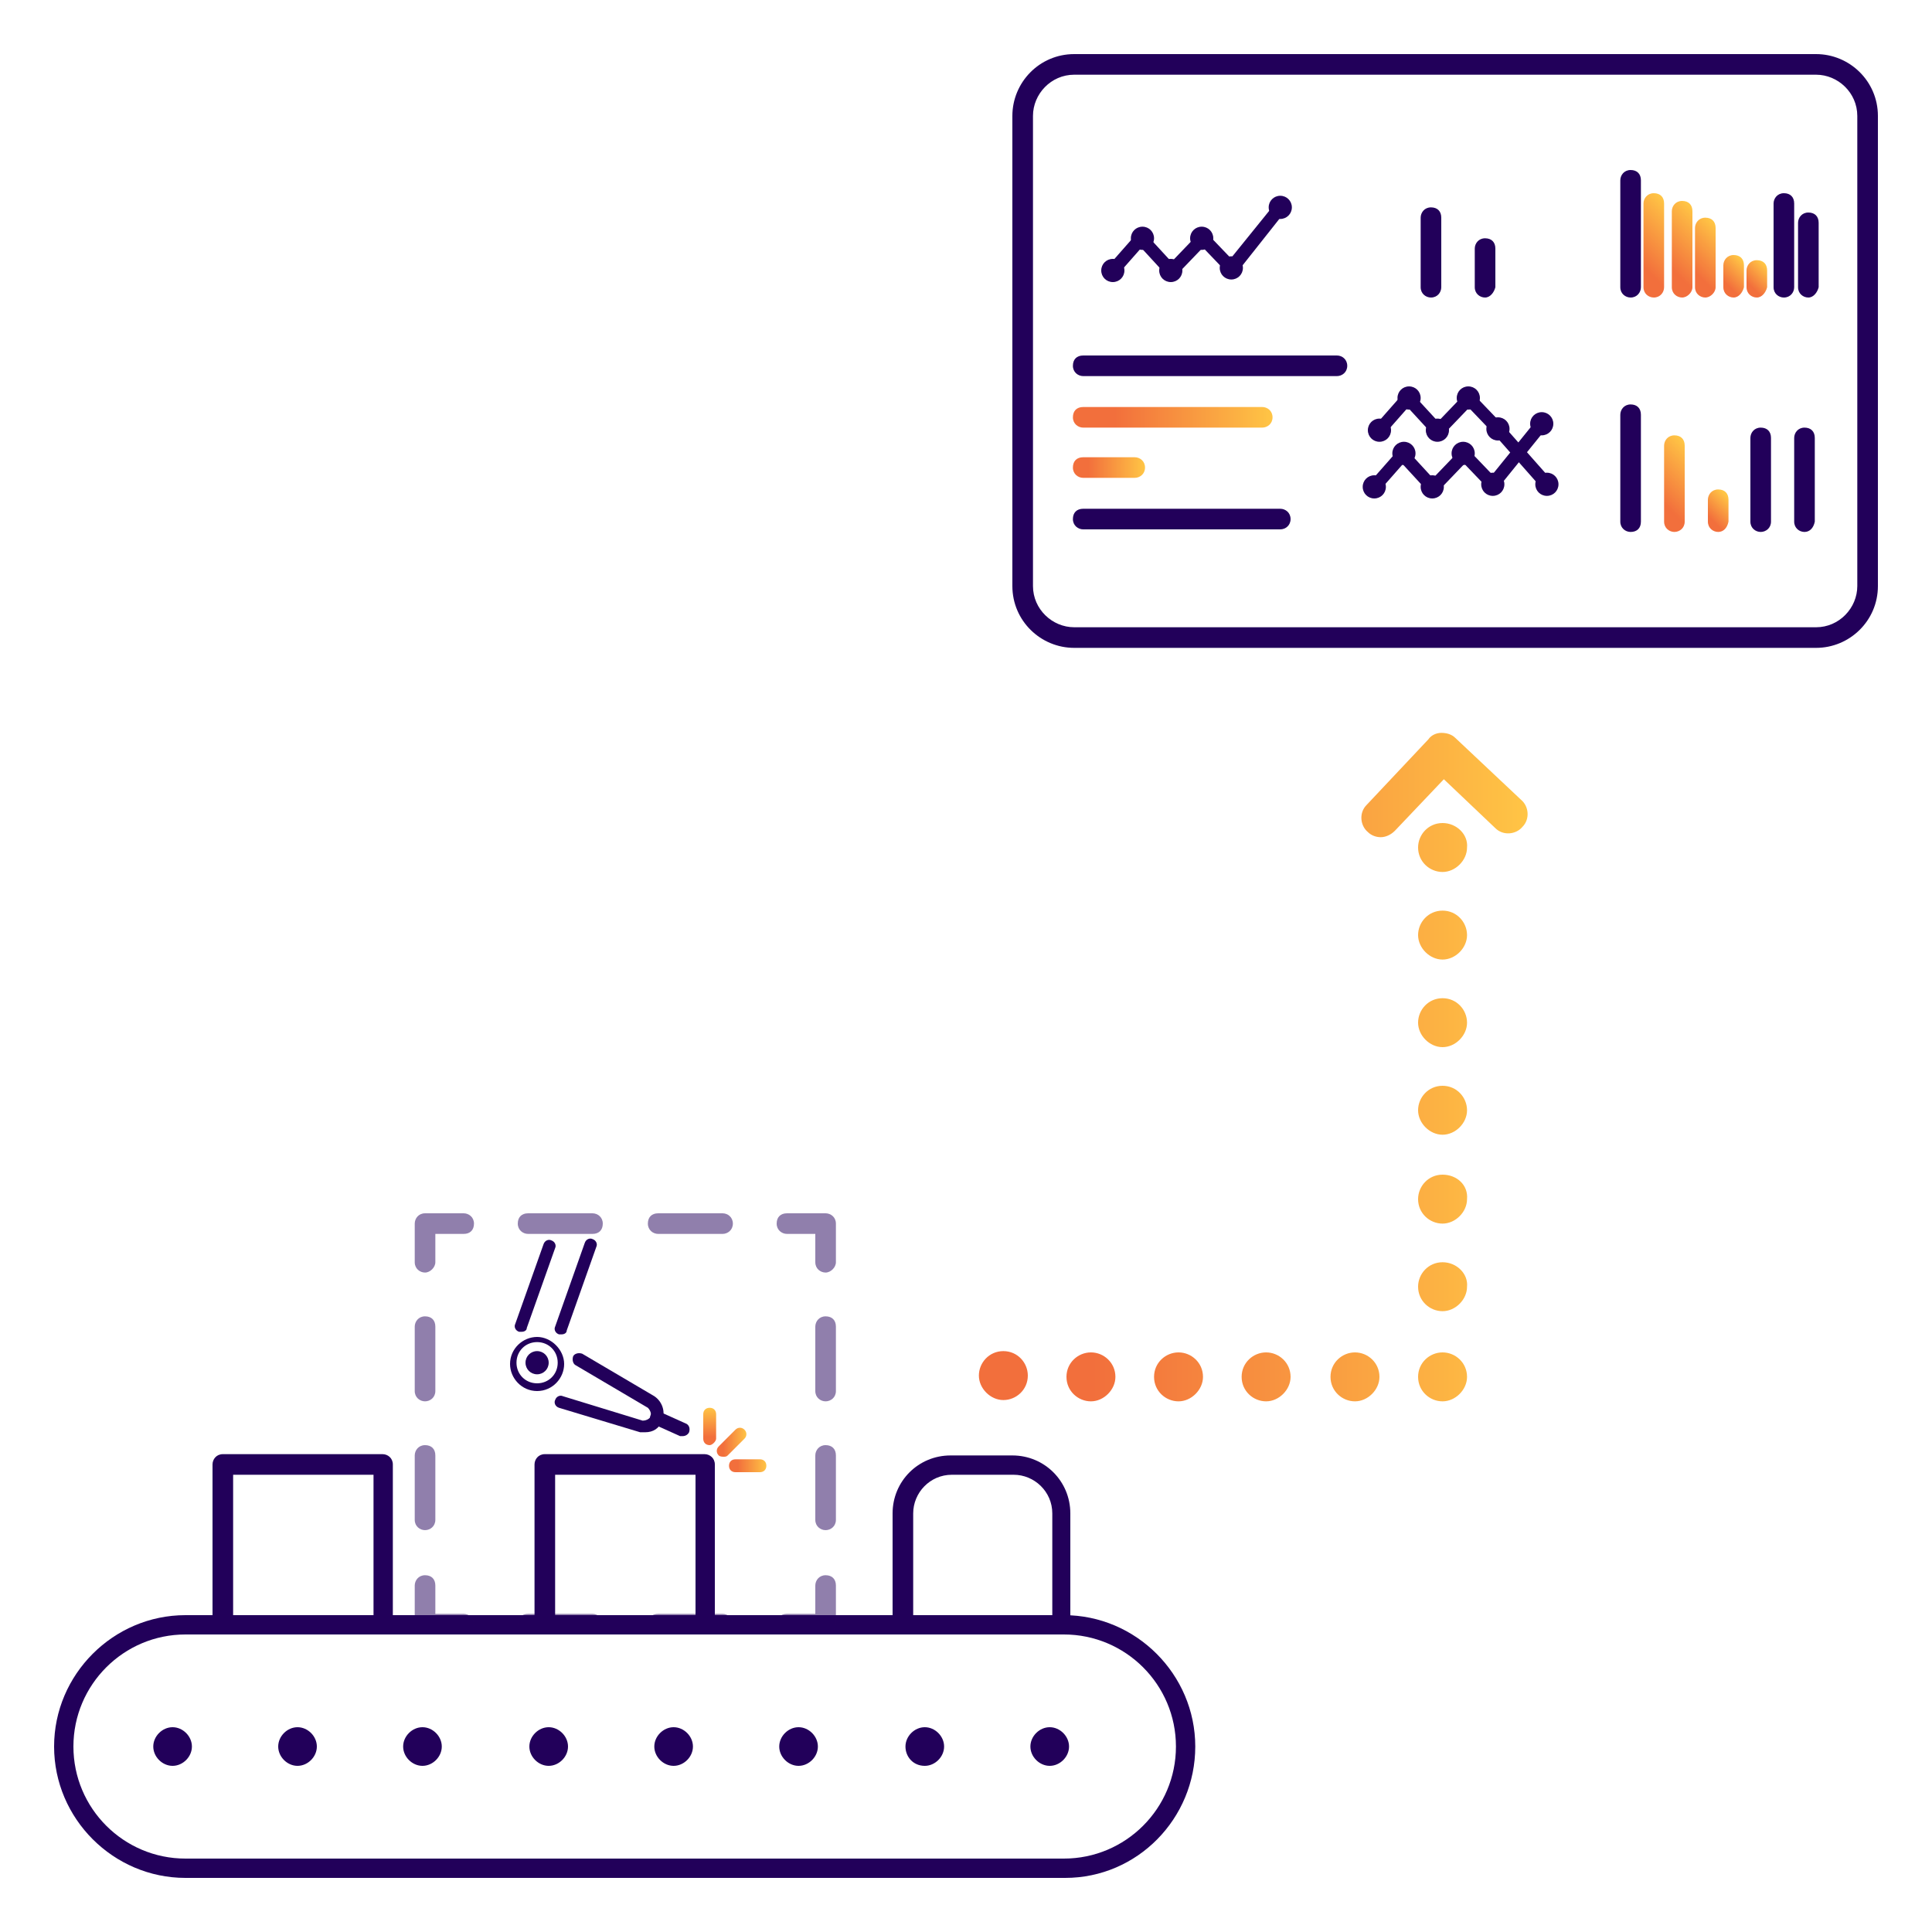 <svg xmlns="http://www.w3.org/2000/svg" xmlns:xlink="http://www.w3.org/1999/xlink" id="Layer_1" x="0px" y="0px" viewBox="0 0 150 150" style="enable-background:new 0 0 150 150;" xml:space="preserve"><style type="text/css">	.st0{fill:none;stroke:#22005A;stroke-miterlimit:10;}	.st1{fill:#22005A;}	.st2{fill:url(#SVGID_1_);}	.st3{fill:url(#SVGID_00000029007646383194271680000005573790287260194730_);}	.st4{fill:url(#SVGID_00000063597238200953762630000007888120433290850995_);}	.st5{fill:url(#SVGID_00000156579466667761105720000009856064031449315771_);}	.st6{fill:url(#SVGID_00000130629659594404971560000010685003411423654057_);}	.st7{fill:url(#SVGID_00000073682603935430740370000002639112020913955243_);}	.st8{fill:url(#SVGID_00000053515824756929833810000012895988543961539725_);}	.st9{opacity:0.5;fill:url(#SVGID_00000181083298432439299100000013656012773454482076_);}	.st10{fill:url(#SVGID_00000003070934741879810390000011739901991626263963_);}	.st11{fill:url(#SVGID_00000176041069972951299900000017907773662881252253_);}	.st12{fill:url(#SVGID_00000083083923308803281800000007107068292884100782_);}	.st13{fill:url(#SVGID_00000180360510173071680620000013323847236090680738_);}	.st14{fill:url(#SVGID_00000099664071121086085100000010138531500285807249_);}	.st15{fill:url(#SVGID_00000054235050943670651910000010390539296209493141_);}	.st16{fill:url(#SVGID_00000066482973640613249170000005435715984359250093_);}	.st17{fill:url(#SVGID_00000139269802032723349160000015229420412053469319_);}	.st18{fill:url(#SVGID_00000067199510863079331640000003532388780630144952_);}	.st19{fill:url(#SVGID_00000059282706251840359440000005769221293596856212_);}	.st20{fill:url(#SVGID_00000031189995061177538640000003495102380395016324_);}	.st21{fill:url(#SVGID_00000054950478017653070410000011778073532473547423_);}	.st22{fill:url(#SVGID_00000047055032158494916440000011449406748266969495_);}	.st23{fill:url(#SVGID_00000089535487966601944220000014125530735238320774_);}	.st24{opacity:0.5;fill:#22005A;}	.st25{fill:url(#SVGID_00000068647077880330221390000009522149335637956286_);}	.st26{fill:url(#SVGID_00000119810465470830412760000010111046354359943858_);}	.st27{fill:none;stroke:#344154;stroke-width:3;stroke-miterlimit:10;}	.st28{fill:none;stroke:#344154;stroke-width:3;stroke-linecap:round;stroke-miterlimit:10;}	.st29{fill:none;stroke:#344154;stroke-width:3;stroke-linecap:round;stroke-linejoin:round;stroke-miterlimit:10;}	.st30{fill:#344154;}	.st31{opacity:0.5;}	.st32{fill:url(#SVGID_00000118399338046294916070000011176762322664798355_);}	.st33{fill:url(#SVGID_00000176756757580417964760000009075858337256841364_);}	.st34{fill:url(#SVGID_00000181067091998342467960000012257295893323166134_);}	.st35{fill:none;stroke:#344154;stroke-width:6;stroke-linecap:round;stroke-linejoin:round;stroke-miterlimit:10;}	.st36{fill:url(#SVGID_00000083079557630388625900000007815950141985168564_);}	.st37{fill:url(#SVGID_00000152954970601298234000000011258608413808379319_);}	.st38{fill:url(#SVGID_00000122689758267353648770000004740808987326764198_);}	.st39{fill:url(#SVGID_00000162330744876073494880000014793512872166595772_);}	.st40{fill:url(#SVGID_00000065050593104627986610000013921277254511155858_);}	.st41{fill:url(#SVGID_00000173879899962116533940000018420281915107118764_);}	.st42{fill:url(#SVGID_00000063622911006215716330000017227127987692933812_);}	.st43{fill:url(#SVGID_00000157988003730053263300000002593232480948814498_);}	.st44{fill:url(#SVGID_00000138553915984188941090000017866885181900735107_);}	.st45{fill:url(#SVGID_00000109732538503985786260000007569383663595359905_);}	.st46{fill:url(#SVGID_00000036253869913672518240000008902417367026111904_);}	.st47{fill:url(#SVGID_00000142153827948893306880000016692022335608085436_);}	.st48{fill:url(#SVGID_00000171709963558993592160000016706795414968995220_);}	.st49{fill:url(#SVGID_00000180337449856310933150000010538147910626710430_);}	.st50{fill:url(#SVGID_00000129891905921291694900000004428437744961314479_);}	.st51{fill:url(#SVGID_00000161623904706959258240000013524837178254287012_);}	.st52{fill:url(#SVGID_00000053534082699938184630000001711657235297719994_);}	.st53{fill:url(#SVGID_00000160901123380508100670000002181180357278484866_);}	.st54{fill:url(#SVGID_00000158736921602292696630000013459005084833584045_);}	.st55{fill:url(#SVGID_00000005958532557250098290000017288000660662416273_);}	.st56{fill:url(#SVGID_00000163072265029778060740000001515976856816709296_);}	.st57{fill:url(#SVGID_00000076591712334765641180000013893584770601691569_);}	.st58{fill:url(#SVGID_00000035491399570152054260000005841993616293024406_);}	.st59{fill:url(#SVGID_00000137844705346902806940000002274976937047711884_);}	.st60{fill:url(#SVGID_00000130609373147902738800000009615547643509269439_);}	.st61{fill:url(#SVGID_00000086654903403895582820000018115866615130791308_);}	.st62{fill:url(#SVGID_00000159437106468529740160000000979945061074826431_);}	.st63{fill:url(#SVGID_00000026146571354302979640000001122905114192268678_);}	.st64{fill:url(#SVGID_00000132771791475492198820000018205847922625570457_);}	.st65{fill:url(#SVGID_00000028282831963292334640000016292196966284905632_);}	.st66{fill:url(#SVGID_00000031194440597339617820000011790510181017420173_);}	.st67{fill:url(#SVGID_00000037677713421087456510000002514724992837968271_);}	.st68{fill:url(#SVGID_00000057829483123730391430000002340911475969478784_);}	.st69{fill:url(#SVGID_00000000913211253144636190000011104421594904264600_);}	.st70{fill:url(#SVGID_00000166645824714782779660000013846209361719237560_);}	.st71{fill:url(#SVGID_00000083070525042118881710000004787854891187832975_);}	.st72{fill:url(#SVGID_00000098942542059978019430000002268765748352345772_);}	.st73{fill:url(#SVGID_00000008849035455550977000000016270519644860255627_);}	.st74{fill:url(#SVGID_00000029037076939820902490000015537296939321648027_);}	.st75{fill:url(#SVGID_00000072243187245668240310000000829572037296439172_);}	.st76{fill:url(#SVGID_00000111899950347055064830000010062989393995845510_);}	.st77{fill:url(#SVGID_00000018198771282129263000000015055563918814444933_);}	.st78{fill:url(#SVGID_00000162345543560105743200000011484683468104342680_);}	.st79{fill:url(#SVGID_00000121238713850473095420000015265546365717982640_);}	.st80{fill:url(#SVGID_00000065059037215148129950000013983004018060591006_);}	.st81{fill:url(#SVGID_00000029012055538601659670000018249500636111106733_);}	.st82{fill:url(#SVGID_00000107573109027668085980000005658621580275299774_);}	.st83{fill:url(#SVGID_00000181808755418650906960000000594805673440998815_);}	.st84{fill:url(#SVGID_00000173840018686871972680000008444283869638968720_);}	.st85{fill:url(#SVGID_00000111883246440249817940000012722569707296578708_);}	.st86{fill:url(#SVGID_00000168077606351896578590000014306729436470617992_);}	.st87{fill:url(#SVGID_00000106121716441173093140000007353031929969439394_);}	.st88{fill:url(#SVGID_00000044146293163839172620000000322754824167748256_);}	.st89{fill:url(#SVGID_00000008115389557767363400000013714945304536959645_);}	.st90{fill:url(#SVGID_00000039114236472817497130000002574353784567000465_);}	.st91{fill:url(#SVGID_00000131359962171835843870000011927515217566261160_);}	.st92{fill:url(#SVGID_00000149359288054127591130000001542102521255651988_);}	.st93{fill:url(#SVGID_00000077287995015625139420000016354813562187022995_);}	.st94{fill:url(#SVGID_00000065772739215213551930000003193084489784393904_);}	.st95{fill:url(#SVGID_00000127749679868357664790000005937516312732454053_);}	.st96{fill:url(#SVGID_00000147213427869639861980000002230224145875303610_);}	.st97{fill:url(#SVGID_00000165950548709422285900000002946093481347276674_);}	.st98{fill:url(#SVGID_00000136378653681244909900000000032406639291565228_);}	.st99{fill:url(#SVGID_00000113352770890330432450000004249340327661068980_);}	.st100{fill:url(#SVGID_00000109748704635282461330000012348191004178189975_);}	.st101{fill:url(#SVGID_00000112590281833701809960000015002207273679163556_);}	.st102{fill:url(#SVGID_00000092428779582154662180000001618822111050160785_);}	.st103{fill:url(#SVGID_00000037681881505604692460000011279981816550324374_);}	.st104{fill:url(#SVGID_00000064343941919577107040000008186425128061083822_);}</style><g>	<path class="st1" d="M141,50.3H83.4c-2.6,0-4.8-2.1-4.8-4.8V9c0-2.6,2.1-4.8,4.8-4.8H141c2.6,0,4.8,2.1,4.8,4.8v36.5  C145.8,48.2,143.6,50.3,141,50.3z M83.4,5.8c-1.8,0-3.2,1.5-3.2,3.2v36.5c0,1.8,1.5,3.2,3.2,3.2H141c1.8,0,3.2-1.5,3.2-3.2V9  c0-1.8-1.5-3.2-3.2-3.2H83.4z"></path>	<g>		<g>			<path class="st1" d="M95.6,21.3c-0.1,0-0.2,0-0.3-0.1c-0.2-0.2-0.2-0.5-0.1-0.7l3.8-4.7c0.2-0.2,0.5-0.2,0.7-0.1    c0.2,0.2,0.2,0.5,0.1,0.7L96,21.2C95.9,21.3,95.7,21.3,95.6,21.3z"></path>			<path class="st1" d="M95.6,21.3c-0.1,0-0.3-0.1-0.4-0.2l-2.3-2.4c-0.2-0.2-0.2-0.5,0-0.7s0.5-0.2,0.7,0l2.3,2.4    c0.2,0.2,0.2,0.5,0,0.7C95.8,21.3,95.7,21.3,95.6,21.3z"></path>			<path class="st1" d="M90.9,21.5c-0.1,0-0.2,0-0.3-0.1c-0.2-0.2-0.2-0.5,0-0.7l2.4-2.5c0.2-0.2,0.5-0.2,0.7,0s0.2,0.5,0,0.7    l-2.4,2.5C91.2,21.5,91,21.5,90.9,21.5z"></path>			<path class="st1" d="M90.9,21.5c-0.1,0-0.3-0.1-0.4-0.2l-2.3-2.5c-0.2-0.2-0.2-0.5,0-0.7c0.2-0.2,0.5-0.2,0.7,0l2.3,2.5    c0.2,0.2,0.2,0.5,0,0.7C91.1,21.5,91,21.5,90.9,21.5z"></path>			<path class="st1" d="M86.4,21.5c-0.1,0-0.2,0-0.3-0.1c-0.2-0.2-0.2-0.5-0.1-0.7l2.2-2.5c0.2-0.2,0.5-0.2,0.7-0.1    c0.2,0.2,0.2,0.5,0.1,0.7l-2.2,2.5C86.7,21.5,86.5,21.5,86.4,21.5z"></path>			<path class="st1" d="M88.7,17.6c-0.5,0-0.9,0.4-0.9,0.9c0,0.5,0.4,0.9,0.9,0.9s0.9-0.4,0.9-0.9C89.6,18,89.2,17.6,88.7,17.6    L88.7,17.6z"></path>			<path class="st1" d="M90.9,20.1c-0.5,0-0.9,0.4-0.9,0.9c0,0.5,0.4,0.9,0.9,0.9s0.9-0.4,0.9-0.9C91.8,20.5,91.4,20.1,90.9,20.1    L90.9,20.1z"></path>			<path class="st1" d="M93.3,17.6c-0.5,0-0.9,0.4-0.9,0.9c0,0.5,0.4,0.9,0.9,0.9s0.9-0.4,0.9-0.9C94.2,18,93.8,17.6,93.3,17.6    L93.3,17.6z"></path>			<path class="st1" d="M95.6,19.9c-0.5,0-0.9,0.4-0.9,0.9c0,0.5,0.4,0.9,0.9,0.9s0.9-0.4,0.9-0.9C96.5,20.3,96.1,19.9,95.6,19.9    L95.6,19.9z"></path>			<path class="st1" d="M99.4,15.2c-0.5,0-0.9,0.4-0.9,0.9c0,0.5,0.4,0.9,0.9,0.9c0.5,0,0.9-0.4,0.9-0.9    C100.3,15.6,99.9,15.2,99.4,15.2L99.4,15.2z"></path>			<path class="st1" d="M86.4,20.1c-0.5,0-0.9,0.4-0.9,0.9c0,0.5,0.4,0.9,0.9,0.9s0.9-0.4,0.9-0.9C87.3,20.5,86.9,20.1,86.4,20.1    L86.4,20.1z"></path>		</g>		<g>			<g>				<path class="st1" d="M115.9,38.1c-0.1,0-0.2,0-0.3-0.1c-0.2-0.2-0.2-0.5-0.1-0.7l3.8-4.7c0.2-0.2,0.5-0.2,0.7-0.1     c0.2,0.2,0.2,0.5,0.1,0.7l-3.8,4.7C116.2,38,116,38.1,115.9,38.1z"></path>				<path class="st1" d="M115.9,38.1c-0.1,0-0.3-0.1-0.4-0.2l-2.3-2.4c-0.2-0.2-0.2-0.5,0-0.7c0.2-0.2,0.5-0.2,0.7,0l2.3,2.4     c0.2,0.2,0.2,0.5,0,0.7C116.1,38,116,38.1,115.9,38.1z"></path>				<path class="st1" d="M111.2,38.3c-0.1,0-0.2,0-0.3-0.1c-0.2-0.2-0.2-0.5,0-0.7l2.4-2.5c0.2-0.2,0.5-0.2,0.7,0     c0.2,0.2,0.2,0.5,0,0.7l-2.4,2.5C111.5,38.2,111.3,38.3,111.2,38.3z"></path>				<path class="st1" d="M111.2,38.3c-0.1,0-0.3-0.1-0.4-0.2l-2.3-2.5c-0.2-0.2-0.2-0.5,0-0.7c0.2-0.2,0.5-0.2,0.7,0l2.3,2.5     c0.2,0.2,0.2,0.5,0,0.7C111.5,38.2,111.3,38.3,111.2,38.3z"></path>				<path class="st1" d="M106.7,38.3c-0.1,0-0.2,0-0.3-0.1c-0.2-0.2-0.2-0.5-0.1-0.7l2.2-2.5c0.2-0.2,0.5-0.2,0.7-0.1     c0.2,0.2,0.2,0.5,0.1,0.7l-2.2,2.5C107,38.2,106.9,38.3,106.7,38.3z"></path>				<path class="st1" d="M109,34.3c-0.5,0-0.9,0.4-0.9,0.9c0,0.5,0.4,0.9,0.9,0.9c0.5,0,0.9-0.4,0.9-0.9     C109.9,34.7,109.5,34.3,109,34.3L109,34.3z"></path>				<path class="st1" d="M111.2,36.9c-0.5,0-0.9,0.4-0.9,0.9s0.4,0.9,0.9,0.9s0.9-0.4,0.9-0.9S111.7,36.9,111.2,36.9L111.2,36.9z"></path>				<path class="st1" d="M113.6,34.3c-0.5,0-0.9,0.4-0.9,0.9c0,0.5,0.4,0.9,0.9,0.9s0.9-0.4,0.9-0.9     C114.5,34.7,114.1,34.3,113.6,34.3L113.6,34.3z"></path>				<path class="st1" d="M115.9,36.7c-0.5,0-0.9,0.4-0.9,0.9c0,0.5,0.4,0.9,0.9,0.9s0.9-0.4,0.9-0.9     C116.8,37.1,116.4,36.7,115.9,36.7L115.9,36.7z"></path>				<path class="st1" d="M119.7,32c-0.5,0-0.9,0.4-0.9,0.9c0,0.5,0.4,0.9,0.9,0.9c0.5,0,0.9-0.4,0.9-0.9     C120.6,32.4,120.2,32,119.7,32L119.7,32z"></path>				<path class="st1" d="M106.7,36.9c-0.5,0-0.9,0.4-0.9,0.9s0.4,0.9,0.9,0.9s0.9-0.4,0.9-0.9S107.2,36.9,106.7,36.9L106.7,36.9z"></path>			</g>			<g>				<path class="st1" d="M120.1,38.1c-0.1,0-0.3-0.1-0.4-0.2l-3.8-4.3c-0.2-0.2-0.2-0.5,0-0.7c0.2-0.2,0.5-0.2,0.7,0l3.8,4.3     c0.2,0.2,0.2,0.5,0,0.7C120.4,38,120.2,38.1,120.1,38.1z"></path>				<path class="st1" d="M116.3,33.8c-0.1,0-0.3-0.1-0.4-0.2l-2.3-2.4c-0.2-0.2-0.2-0.5,0-0.7c0.2-0.2,0.5-0.2,0.7,0l2.3,2.4     c0.2,0.2,0.2,0.5,0,0.7C116.5,33.7,116.4,33.8,116.3,33.8z"></path>				<path class="st1" d="M111.6,33.9c-0.1,0-0.2,0-0.3-0.1c-0.2-0.2-0.2-0.5,0-0.7l2.4-2.5c0.2-0.2,0.5-0.2,0.7,0     c0.2,0.2,0.2,0.5,0,0.7l-2.4,2.5C111.9,33.9,111.7,33.9,111.6,33.9z"></path>				<path class="st1" d="M111.6,33.9c-0.1,0-0.3-0.1-0.4-0.2l-2.3-2.5c-0.2-0.2-0.2-0.5,0-0.7c0.2-0.2,0.5-0.2,0.7,0l2.3,2.5     c0.2,0.2,0.2,0.5,0,0.7C111.8,33.9,111.7,33.9,111.6,33.9z"></path>				<path class="st1" d="M107.1,33.9c-0.1,0-0.2,0-0.3-0.1c-0.2-0.2-0.2-0.5-0.1-0.7l2.2-2.5c0.2-0.2,0.5-0.2,0.7-0.1     c0.2,0.2,0.2,0.5,0.1,0.7l-2.2,2.5C107.4,33.9,107.2,33.9,107.1,33.9z"></path>				<path class="st1" d="M109.4,30c-0.5,0-0.9,0.4-0.9,0.9c0,0.5,0.4,0.9,0.9,0.9s0.9-0.4,0.9-0.9C110.3,30.4,109.9,30,109.4,30     L109.4,30z"></path>				<path class="st1" d="M111.6,32.5c-0.5,0-0.9,0.4-0.9,0.9c0,0.5,0.4,0.9,0.9,0.9s0.9-0.4,0.9-0.9     C112.5,32.9,112.1,32.5,111.6,32.5L111.6,32.5z"></path>				<path class="st1" d="M114,30c-0.5,0-0.9,0.4-0.9,0.9c0,0.5,0.4,0.9,0.9,0.9s0.9-0.4,0.9-0.9C114.9,30.4,114.5,30,114,30L114,30z     "></path>				<path class="st1" d="M116.3,32.4c-0.5,0-0.9,0.4-0.9,0.9c0,0.5,0.4,0.9,0.9,0.9c0.5,0,0.9-0.4,0.9-0.9     C117.2,32.8,116.8,32.4,116.3,32.4L116.3,32.4z"></path>				<path class="st1" d="M120.1,36.7c-0.5,0-0.9,0.4-0.9,0.9c0,0.5,0.4,0.9,0.9,0.9s0.9-0.4,0.9-0.9C121,37.1,120.6,36.7,120.1,36.7     L120.1,36.7z"></path>				<path class="st1" d="M107.1,32.5c-0.5,0-0.9,0.4-0.9,0.9c0,0.5,0.4,0.9,0.9,0.9s0.9-0.4,0.9-0.9C108,32.9,107.6,32.5,107.1,32.5     L107.1,32.5z"></path>			</g>		</g>		<g>			<path class="st1" d="M103.8,29.2H84.1c-0.4,0-0.8-0.3-0.8-0.8s0.3-0.8,0.8-0.8h19.7c0.4,0,0.8,0.3,0.8,0.8S104.2,29.2,103.8,29.2    z"></path>			<linearGradient id="SVGID_1_" gradientUnits="userSpaceOnUse" x1="83.349" y1="32.418" x2="98.759" y2="32.418">				<stop offset="0.207" style="stop-color:#F26F3C"></stop>				<stop offset="0.824" style="stop-color:#FCB143"></stop>				<stop offset="1" style="stop-color:#FFC545"></stop>			</linearGradient>			<path class="st2" d="M98,33.2H84.1c-0.4,0-0.8-0.3-0.8-0.8s0.3-0.8,0.8-0.8H98c0.4,0,0.8,0.3,0.8,0.8S98.4,33.2,98,33.2z"></path>							<linearGradient id="SVGID_00000173123409060078461850000015725665002715241350_" gradientUnits="userSpaceOnUse" x1="83.349" y1="36.385" x2="88.845" y2="36.385">				<stop offset="0.207" style="stop-color:#F26F3C"></stop>				<stop offset="0.824" style="stop-color:#FCB143"></stop>				<stop offset="1" style="stop-color:#FFC545"></stop>			</linearGradient>			<path style="fill:url(#SVGID_00000173123409060078461850000015725665002715241350_);" d="M88.1,37.1h-4c-0.4,0-0.8-0.3-0.8-0.8    s0.3-0.8,0.8-0.8h4c0.4,0,0.8,0.3,0.8,0.8S88.5,37.1,88.1,37.1z"></path>			<path class="st1" d="M99.4,41.1H84.1c-0.4,0-0.8-0.3-0.8-0.8s0.3-0.8,0.8-0.8h15.3c0.4,0,0.8,0.3,0.8,0.8S99.8,41.1,99.4,41.1z"></path>		</g>		<g>			<path class="st1" d="M126.6,23.1c-0.4,0-0.8-0.3-0.8-0.8V14c0-0.4,0.3-0.8,0.8-0.8s0.8,0.3,0.8,0.8v8.3    C127.4,22.7,127.1,23.1,126.6,23.1z"></path>							<linearGradient id="SVGID_00000108301500351044674150000011892357514059183519_" gradientUnits="userSpaceOnUse" x1="128.615" y1="21.367" x2="132.611" y2="17.371">				<stop offset="0.207" style="stop-color:#F26F3C"></stop>				<stop offset="0.824" style="stop-color:#FCB143"></stop>				<stop offset="1" style="stop-color:#FFC545"></stop>			</linearGradient>			<path style="fill:url(#SVGID_00000108301500351044674150000011892357514059183519_);" d="M130.6,23.1c-0.4,0-0.8-0.3-0.8-0.8    v-5.9c0-0.4,0.3-0.8,0.8-0.8s0.8,0.3,0.8,0.8v5.9C131.4,22.7,131,23.1,130.6,23.1z"></path>							<linearGradient id="SVGID_00000032621423391195300960000010566145470574487487_" gradientUnits="userSpaceOnUse" x1="133.628" y1="22.413" x2="135.532" y2="20.509">				<stop offset="0.207" style="stop-color:#F26F3C"></stop>				<stop offset="0.824" style="stop-color:#FCB143"></stop>				<stop offset="1" style="stop-color:#FFC545"></stop>			</linearGradient>			<path style="fill:url(#SVGID_00000032621423391195300960000010566145470574487487_);" d="M134.6,23.1c-0.4,0-0.8-0.3-0.8-0.8    v-1.7c0-0.4,0.3-0.8,0.8-0.8s0.8,0.3,0.8,0.8v1.7C135.3,22.7,135,23.1,134.6,23.1z"></path>			<path class="st1" d="M138.5,23.1c-0.4,0-0.8-0.3-0.8-0.8v-6.5c0-0.4,0.3-0.8,0.8-0.8s0.8,0.3,0.8,0.8v6.5    C139.3,22.7,139,23.1,138.5,23.1z"></path>							<linearGradient id="SVGID_00000115491177123326754630000013866124104619132836_" gradientUnits="userSpaceOnUse" x1="126.302" y1="21.218" x2="130.596" y2="16.924">				<stop offset="0.207" style="stop-color:#F26F3C"></stop>				<stop offset="0.824" style="stop-color:#FCB143"></stop>				<stop offset="1" style="stop-color:#FFC545"></stop>			</linearGradient>			<path style="fill:url(#SVGID_00000115491177123326754630000013866124104619132836_);" d="M128.4,23.1c-0.4,0-0.8-0.3-0.8-0.8    v-6.5c0-0.4,0.3-0.8,0.8-0.8s0.8,0.3,0.8,0.8v6.5C129.2,22.7,128.9,23.1,128.4,23.1z"></path>							<linearGradient id="SVGID_00000167370600580025180820000010611808612707520171_" gradientUnits="userSpaceOnUse" x1="130.744" y1="21.693" x2="134.088" y2="18.348">				<stop offset="0.207" style="stop-color:#F26F3C"></stop>				<stop offset="0.824" style="stop-color:#FCB143"></stop>				<stop offset="1" style="stop-color:#FFC545"></stop>			</linearGradient>			<path style="fill:url(#SVGID_00000167370600580025180820000010611808612707520171_);" d="M132.4,23.1c-0.4,0-0.8-0.3-0.8-0.8    v-4.6c0-0.4,0.3-0.8,0.8-0.8s0.8,0.3,0.8,0.8v4.6C133.2,22.7,132.8,23.1,132.4,23.1z"></path>							<linearGradient id="SVGID_00000172421772886601830430000005680142053688507813_" gradientUnits="userSpaceOnUse" x1="135.525" y1="22.507" x2="137.242" y2="20.79">				<stop offset="0.207" style="stop-color:#F26F3C"></stop>				<stop offset="0.824" style="stop-color:#FCB143"></stop>				<stop offset="1" style="stop-color:#FFC545"></stop>			</linearGradient>			<path style="fill:url(#SVGID_00000172421772886601830430000005680142053688507813_);" d="M136.4,23.1c-0.4,0-0.8-0.3-0.8-0.8V21    c0-0.4,0.3-0.8,0.8-0.8s0.8,0.3,0.8,0.8v1.3C137.1,22.7,136.8,23.1,136.4,23.1z"></path>			<path class="st1" d="M140.4,23.1c-0.4,0-0.8-0.3-0.8-0.8v-5c0-0.4,0.3-0.8,0.8-0.8s0.8,0.3,0.8,0.8v5    C141.1,22.7,140.8,23.1,140.4,23.1z"></path>		</g>		<g>			<path class="st1" d="M126.6,41.3c-0.4,0-0.8-0.3-0.8-0.8v-8.3c0-0.4,0.3-0.8,0.8-0.8s0.8,0.3,0.8,0.8v8.3    C127.4,41,127.1,41.3,126.6,41.3z"></path>							<linearGradient id="SVGID_00000127753628705169011900000005234415919600872092_" gradientUnits="userSpaceOnUse" x1="128.005" y1="39.604" x2="132.001" y2="35.608">				<stop offset="0.207" style="stop-color:#F26F3C"></stop>				<stop offset="0.824" style="stop-color:#FCB143"></stop>				<stop offset="1" style="stop-color:#FFC545"></stop>			</linearGradient>			<path style="fill:url(#SVGID_00000127753628705169011900000005234415919600872092_);" d="M130,41.3c-0.4,0-0.8-0.3-0.8-0.8v-5.9    c0-0.4,0.3-0.8,0.8-0.8s0.8,0.3,0.8,0.8v5.9C130.8,41,130.4,41.3,130,41.3z"></path>							<linearGradient id="SVGID_00000059280865849330351110000018326978774292010152_" gradientUnits="userSpaceOnUse" x1="132.408" y1="40.65" x2="134.312" y2="38.746">				<stop offset="0.207" style="stop-color:#F26F3C"></stop>				<stop offset="0.824" style="stop-color:#FCB143"></stop>				<stop offset="1" style="stop-color:#FFC545"></stop>			</linearGradient>			<path style="fill:url(#SVGID_00000059280865849330351110000018326978774292010152_);" d="M133.4,41.3c-0.4,0-0.8-0.3-0.8-0.8    v-1.7c0-0.4,0.3-0.8,0.8-0.8s0.8,0.3,0.8,0.8v1.7C134.1,41,133.8,41.3,133.4,41.3z"></path>			<path class="st1" d="M136.7,41.3c-0.4,0-0.8-0.3-0.8-0.8v-6.5c0-0.4,0.3-0.8,0.8-0.8s0.8,0.3,0.8,0.8v6.5    C137.5,41,137.1,41.3,136.7,41.3z"></path>			<path class="st1" d="M140.1,41.3c-0.4,0-0.8-0.3-0.8-0.8v-6.5c0-0.4,0.3-0.8,0.8-0.8s0.8,0.3,0.8,0.8v6.5    C140.8,41,140.5,41.3,140.1,41.3z"></path>		</g>		<g>			<path class="st1" d="M111.1,23.1c-0.4,0-0.8-0.3-0.8-0.8v-5.4c0-0.4,0.3-0.8,0.8-0.8s0.8,0.3,0.8,0.8v5.4    C111.9,22.7,111.6,23.1,111.1,23.1z"></path>			<path class="st1" d="M115.3,23.1c-0.4,0-0.8-0.3-0.8-0.8v-3c0-0.4,0.3-0.8,0.8-0.8s0.8,0.3,0.8,0.8v3    C116,22.7,115.7,23.1,115.3,23.1z"></path>		</g>	</g></g><g>	<path class="st1" d="M82.7,145.8H14.4c-5.6,0-10.2-4.6-10.2-10.2s4.6-10.2,10.2-10.2h68.2c5.6,0,10.2,4.6,10.2,10.2  S88.3,145.8,82.7,145.8z M14.4,126.9c-4.8,0-8.7,3.9-8.7,8.7s3.9,8.7,8.7,8.7h68.2c4.8,0,8.7-3.9,8.7-8.7s-3.9-8.7-8.7-8.7H14.4z"></path>	<g>		<path class="st1" d="M80,135.6c0-0.8,0.7-1.5,1.5-1.5l0,0c0.8,0,1.5,0.7,1.5,1.5l0,0c0,0.8-0.7,1.5-1.5,1.5l0,0   C80.7,137.1,80,136.4,80,135.6z M70.3,135.6c0-0.8,0.7-1.5,1.5-1.5l0,0c0.8,0,1.5,0.7,1.5,1.5l0,0c0,0.8-0.7,1.5-1.5,1.5l0,0   C70.9,137.1,70.3,136.4,70.3,135.6z M60.5,135.6c0-0.8,0.7-1.5,1.5-1.5l0,0c0.8,0,1.5,0.7,1.5,1.5l0,0c0,0.8-0.7,1.5-1.5,1.5l0,0   C61.2,137.1,60.5,136.4,60.5,135.6z M50.8,135.6c0-0.8,0.7-1.5,1.5-1.5l0,0c0.8,0,1.5,0.7,1.5,1.5l0,0c0,0.8-0.7,1.5-1.5,1.5l0,0   C51.5,137.1,50.8,136.4,50.8,135.6z M41.1,135.6c0-0.8,0.7-1.5,1.5-1.5l0,0c0.8,0,1.5,0.7,1.5,1.5l0,0c0,0.8-0.7,1.5-1.5,1.5l0,0   C41.8,137.1,41.1,136.4,41.1,135.6z M31.3,135.6c0-0.8,0.7-1.5,1.5-1.5l0,0c0.8,0,1.5,0.7,1.5,1.5l0,0c0,0.8-0.7,1.5-1.5,1.5l0,0   C32,137.1,31.3,136.4,31.3,135.6z M21.6,135.6c0-0.8,0.7-1.5,1.5-1.5l0,0c0.8,0,1.5,0.7,1.5,1.5l0,0c0,0.8-0.7,1.5-1.5,1.5l0,0   C22.3,137.1,21.6,136.4,21.6,135.6z M11.9,135.6c0-0.8,0.7-1.5,1.5-1.5l0,0c0.8,0,1.5,0.7,1.5,1.5l0,0c0,0.8-0.7,1.5-1.5,1.5l0,0   C12.6,137.1,11.9,136.4,11.9,135.6z"></path>	</g>	<path class="st1" d="M29.8,126.9H17.3c-0.4,0-0.8-0.3-0.8-0.8v-12.4c0-0.4,0.3-0.8,0.8-0.8h12.4c0.4,0,0.8,0.3,0.8,0.8v12.4  C30.5,126.5,30.2,126.9,29.8,126.9z M18.1,125.4H29v-10.9H18.1V125.4z"></path>	<path class="st1" d="M54.8,126.9H42.3c-0.4,0-0.8-0.3-0.8-0.8v-12.4c0-0.4,0.3-0.8,0.8-0.8h12.4c0.4,0,0.8,0.3,0.8,0.8v12.4  C55.5,126.5,55.2,126.9,54.8,126.9z M43.1,125.4H54v-10.9H43.1V125.4z"></path>	<path class="st1" d="M82.5,126.9H70.1c-0.4,0-0.8-0.3-0.8-0.8v-8.6c0-2.5,2-4.5,4.5-4.5h4.8c2.5,0,4.5,2,4.5,4.5v8.6  C83.3,126.5,82.9,126.9,82.5,126.9z M70.8,125.4h10.9v-7.9c0-1.7-1.4-3-3-3h-4.8c-1.7,0-3,1.4-3,3V125.4z"></path>	<g class="st31">		<path class="st1" d="M64.1,126.9h-3c-0.4,0-0.8-0.3-0.8-0.8s0.3-0.8,0.8-0.8h2.2v-2.2c0-0.4,0.3-0.8,0.8-0.8s0.8,0.3,0.8,0.8v3   C64.9,126.5,64.5,126.9,64.1,126.9z"></path>		<path class="st1" d="M56.1,126.9h-5c-0.4,0-0.8-0.3-0.8-0.8s0.3-0.8,0.8-0.8h5c0.4,0,0.8,0.3,0.8,0.8S56.5,126.9,56.1,126.9z    M46,126.9h-5c-0.4,0-0.8-0.3-0.8-0.8s0.3-0.8,0.8-0.8h5c0.4,0,0.8,0.3,0.8,0.8S46.5,126.9,46,126.9z"></path>		<path class="st1" d="M36,126.9h-3c-0.4,0-0.8-0.3-0.8-0.8v-3c0-0.4,0.3-0.8,0.8-0.8s0.8,0.3,0.8,0.8v2.2H36c0.4,0,0.8,0.3,0.8,0.8   S36.4,126.9,36,126.9z"></path>		<path class="st1" d="M33,118.8c-0.4,0-0.8-0.3-0.8-0.8v-5c0-0.4,0.3-0.8,0.8-0.8s0.8,0.3,0.8,0.8v5   C33.8,118.5,33.4,118.8,33,118.8z M33,108.8c-0.4,0-0.8-0.3-0.8-0.8v-5c0-0.4,0.3-0.8,0.8-0.8s0.8,0.3,0.8,0.8v5   C33.8,108.5,33.4,108.8,33,108.8z"></path>		<path class="st1" d="M33,98.8c-0.4,0-0.8-0.3-0.8-0.8v-3c0-0.4,0.3-0.8,0.8-0.8h3c0.4,0,0.8,0.3,0.8,0.8s-0.3,0.8-0.8,0.8h-2.2V98   C33.8,98.4,33.4,98.8,33,98.8z"></path>		<path class="st1" d="M56.1,95.8h-5c-0.4,0-0.8-0.3-0.8-0.8s0.3-0.8,0.8-0.8h5c0.4,0,0.8,0.3,0.8,0.8S56.5,95.8,56.1,95.8z    M46,95.8h-5c-0.4,0-0.8-0.3-0.8-0.8s0.3-0.8,0.8-0.8h5c0.4,0,0.8,0.3,0.8,0.8S46.5,95.8,46,95.8z"></path>		<path class="st1" d="M64.1,98.8c-0.4,0-0.8-0.3-0.8-0.8v-2.2h-2.2c-0.4,0-0.8-0.3-0.8-0.8s0.3-0.8,0.8-0.8h3   c0.4,0,0.8,0.3,0.8,0.8v3C64.9,98.4,64.5,98.8,64.1,98.8z"></path>		<path class="st1" d="M64.1,118.8c-0.4,0-0.8-0.3-0.8-0.8v-5c0-0.4,0.3-0.8,0.8-0.8s0.8,0.3,0.8,0.8v5   C64.9,118.5,64.5,118.8,64.1,118.8z M64.1,108.8c-0.4,0-0.8-0.3-0.8-0.8v-5c0-0.4,0.3-0.8,0.8-0.8s0.8,0.3,0.8,0.8v5   C64.9,108.5,64.5,108.8,64.1,108.8z"></path>	</g>	<g>		<g>			<g>				<path class="st1" d="M50.1,111.2c-0.1,0-0.2,0-0.4,0l-6.3-1.9c-0.3-0.1-0.4-0.4-0.3-0.6c0.1-0.3,0.4-0.4,0.6-0.3l6.2,1.9     c0.2,0,0.5-0.1,0.6-0.3c0.1-0.2,0-0.5-0.2-0.7l-5.6-3.3c-0.2-0.1-0.3-0.4-0.2-0.7c0.1-0.2,0.4-0.3,0.7-0.2l5.6,3.3     c0.6,0.4,0.9,1.2,0.6,1.9C51.2,110.9,50.7,111.2,50.1,111.2z"></path>			</g>			<path class="st1" d="M53,111.5c-0.1,0-0.1,0-0.2,0l-2-0.9c-0.3-0.1-0.4-0.4-0.3-0.7c0.1-0.3,0.4-0.4,0.7-0.3l2,0.9    c0.3,0.1,0.4,0.4,0.3,0.7C53.4,111.4,53.2,111.5,53,111.5z"></path>		</g>		<path class="st1" d="M41.7,106.7c-0.5,0-0.9-0.4-0.9-0.9c0-0.5,0.4-0.9,0.9-0.9s0.9,0.4,0.9,0.9C42.6,106.3,42.2,106.7,41.7,106.7   z"></path>		<path class="st1" d="M41.7,108c-1.2,0-2.1-1-2.1-2.1c0-1.2,1-2.1,2.1-2.1s2.1,1,2.1,2.1C43.8,107,42.9,108,41.7,108z M41.7,104.2   c-0.9,0-1.6,0.7-1.6,1.6s0.7,1.6,1.6,1.6s1.6-0.7,1.6-1.6S42.6,104.2,41.7,104.2z"></path>		<path class="st1" d="M43.6,103.6c-0.1,0-0.1,0-0.2,0c-0.3-0.1-0.4-0.4-0.3-0.6l2.3-6.5c0.1-0.3,0.4-0.4,0.6-0.3   c0.3,0.1,0.4,0.4,0.3,0.6l-2.3,6.5C44,103.5,43.8,103.6,43.6,103.6z"></path>		<path class="st1" d="M40.5,103.4c-0.1,0-0.1,0-0.2,0c-0.3-0.1-0.4-0.4-0.3-0.6l2.2-6.2c0.1-0.3,0.4-0.4,0.6-0.3   c0.3,0.1,0.4,0.4,0.3,0.6l-2.2,6.2C40.9,103.3,40.7,103.4,40.5,103.4z"></path>	</g>	<g>					<linearGradient id="SVGID_00000128447707793944925020000009794580349531370154_" gradientUnits="userSpaceOnUse" x1="55.054" y1="112.157" x2="55.054" y2="109.29">			<stop offset="0.207" style="stop-color:#F26F3C"></stop>			<stop offset="0.824" style="stop-color:#FCB143"></stop>			<stop offset="1" style="stop-color:#FFC545"></stop>		</linearGradient>		<path style="fill:url(#SVGID_00000128447707793944925020000009794580349531370154_);" d="M55.1,112.2c-0.3,0-0.5-0.2-0.5-0.5v-1.9   c0-0.3,0.2-0.5,0.5-0.5s0.5,0.2,0.5,0.5v1.9C55.6,111.9,55.3,112.2,55.1,112.2z"></path>					<linearGradient id="SVGID_00000023245983156283193950000003426047014531009983_" gradientUnits="userSpaceOnUse" x1="56.674" y1="113.776" x2="59.539" y2="113.776">			<stop offset="0.207" style="stop-color:#F26F3C"></stop>			<stop offset="0.824" style="stop-color:#FCB143"></stop>			<stop offset="1" style="stop-color:#FFC545"></stop>		</linearGradient>		<path style="fill:url(#SVGID_00000023245983156283193950000003426047014531009983_);" d="M59,114.3h-1.9c-0.3,0-0.5-0.2-0.5-0.5   s0.2-0.5,0.5-0.5H59c0.3,0,0.5,0.2,0.5,0.5S59.3,114.3,59,114.3z"></path>					<linearGradient id="SVGID_00000019673442432125495730000010042941869825037192_" gradientUnits="userSpaceOnUse" x1="55.691" y1="111.999" x2="57.973" y2="111.999">			<stop offset="0.207" style="stop-color:#F26F3C"></stop>			<stop offset="0.824" style="stop-color:#FCB143"></stop>			<stop offset="1" style="stop-color:#FFC545"></stop>		</linearGradient>		<path style="fill:url(#SVGID_00000019673442432125495730000010042941869825037192_);" d="M56.2,113.1c-0.1,0-0.3,0-0.4-0.1   c-0.2-0.2-0.2-0.5,0-0.7l1.3-1.3c0.2-0.2,0.5-0.2,0.7,0s0.2,0.5,0,0.7l-1.3,1.3C56.4,113.1,56.3,113.1,56.2,113.1z"></path>	</g></g><linearGradient id="SVGID_00000183941321738412199080000016722655230267157131_" gradientUnits="userSpaceOnUse" x1="75.967" y1="82.828" x2="118.704" y2="82.828">	<stop offset="0.207" style="stop-color:#F26F3C"></stop>	<stop offset="0.824" style="stop-color:#FCB143"></stop>	<stop offset="1" style="stop-color:#FFC545"></stop></linearGradient><path style="fill:url(#SVGID_00000183941321738412199080000016722655230267157131_);" d="M77.9,104.9c1.1,0,1.9,0.9,1.9,1.9 c0,1.1-0.9,1.9-1.9,1.9s-1.9-0.9-1.9-1.9C76,105.8,76.8,104.9,77.9,104.9z M82.8,106.9c0,1.1,0.9,1.9,1.9,1.9s1.9-0.9,1.9-1.9 c0-1.1-0.9-1.9-1.9-1.9S82.8,105.8,82.8,106.9z M89.6,106.9c0,1.1,0.9,1.9,1.9,1.9s1.9-0.9,1.9-1.9c0-1.1-0.9-1.9-1.9-1.9 S89.6,105.8,89.6,106.9z M96.4,106.9c0,1.1,0.9,1.9,1.9,1.9s1.9-0.9,1.9-1.9c0-1.1-0.9-1.9-1.9-1.9S96.4,105.8,96.4,106.9z  M103.3,106.9c0,1.1,0.9,1.9,1.9,1.9s1.9-0.9,1.9-1.9c0-1.1-0.9-1.9-1.9-1.9S103.3,105.8,103.3,106.9z M110.1,106.9 c0,1.1,0.9,1.9,1.9,1.9s1.9-0.9,1.9-1.9c0-1.1-0.9-1.9-1.9-1.9S110.1,105.8,110.1,106.9z M112,63.9c-1.1,0-1.9,0.9-1.9,1.9 c0,1.1,0.9,1.9,1.9,1.9s1.9-0.9,1.9-1.9C114,64.8,113.1,63.9,112,63.9z M112,70.7c-1.1,0-1.9,0.9-1.9,1.9s0.9,1.9,1.9,1.9 s1.9-0.9,1.9-1.9S113.1,70.7,112,70.7z M112,77.5c-1.1,0-1.9,0.9-1.9,1.9s0.9,1.9,1.9,1.9s1.9-0.9,1.9-1.9S113.1,77.5,112,77.5z  M112,84.3c-1.1,0-1.9,0.9-1.9,1.9s0.9,1.9,1.9,1.9s1.9-0.9,1.9-1.9S113.1,84.3,112,84.3z M112,91.2c-1.1,0-1.9,0.9-1.9,1.9 c0,1.1,0.9,1.9,1.9,1.9s1.9-0.9,1.9-1.9C114,92,113.1,91.2,112,91.2z M112,98c-1.1,0-1.9,0.9-1.9,1.9c0,1.1,0.9,1.9,1.9,1.9 s1.9-0.9,1.9-1.9C114,98.9,113.1,98,112,98z M108.3,64.5l3.8-4l4,3.8c0.6,0.6,1.6,0.5,2.1-0.1c0.6-0.6,0.5-1.6-0.1-2.1l-5.1-4.8 c-0.3-0.3-0.7-0.4-1.1-0.4c-0.4,0-0.8,0.2-1,0.5l-4.8,5.1c-0.6,0.6-0.5,1.6,0.1,2.1c0.3,0.3,0.7,0.4,1,0.4 C107.6,65,108,64.8,108.3,64.5z"></path></svg>